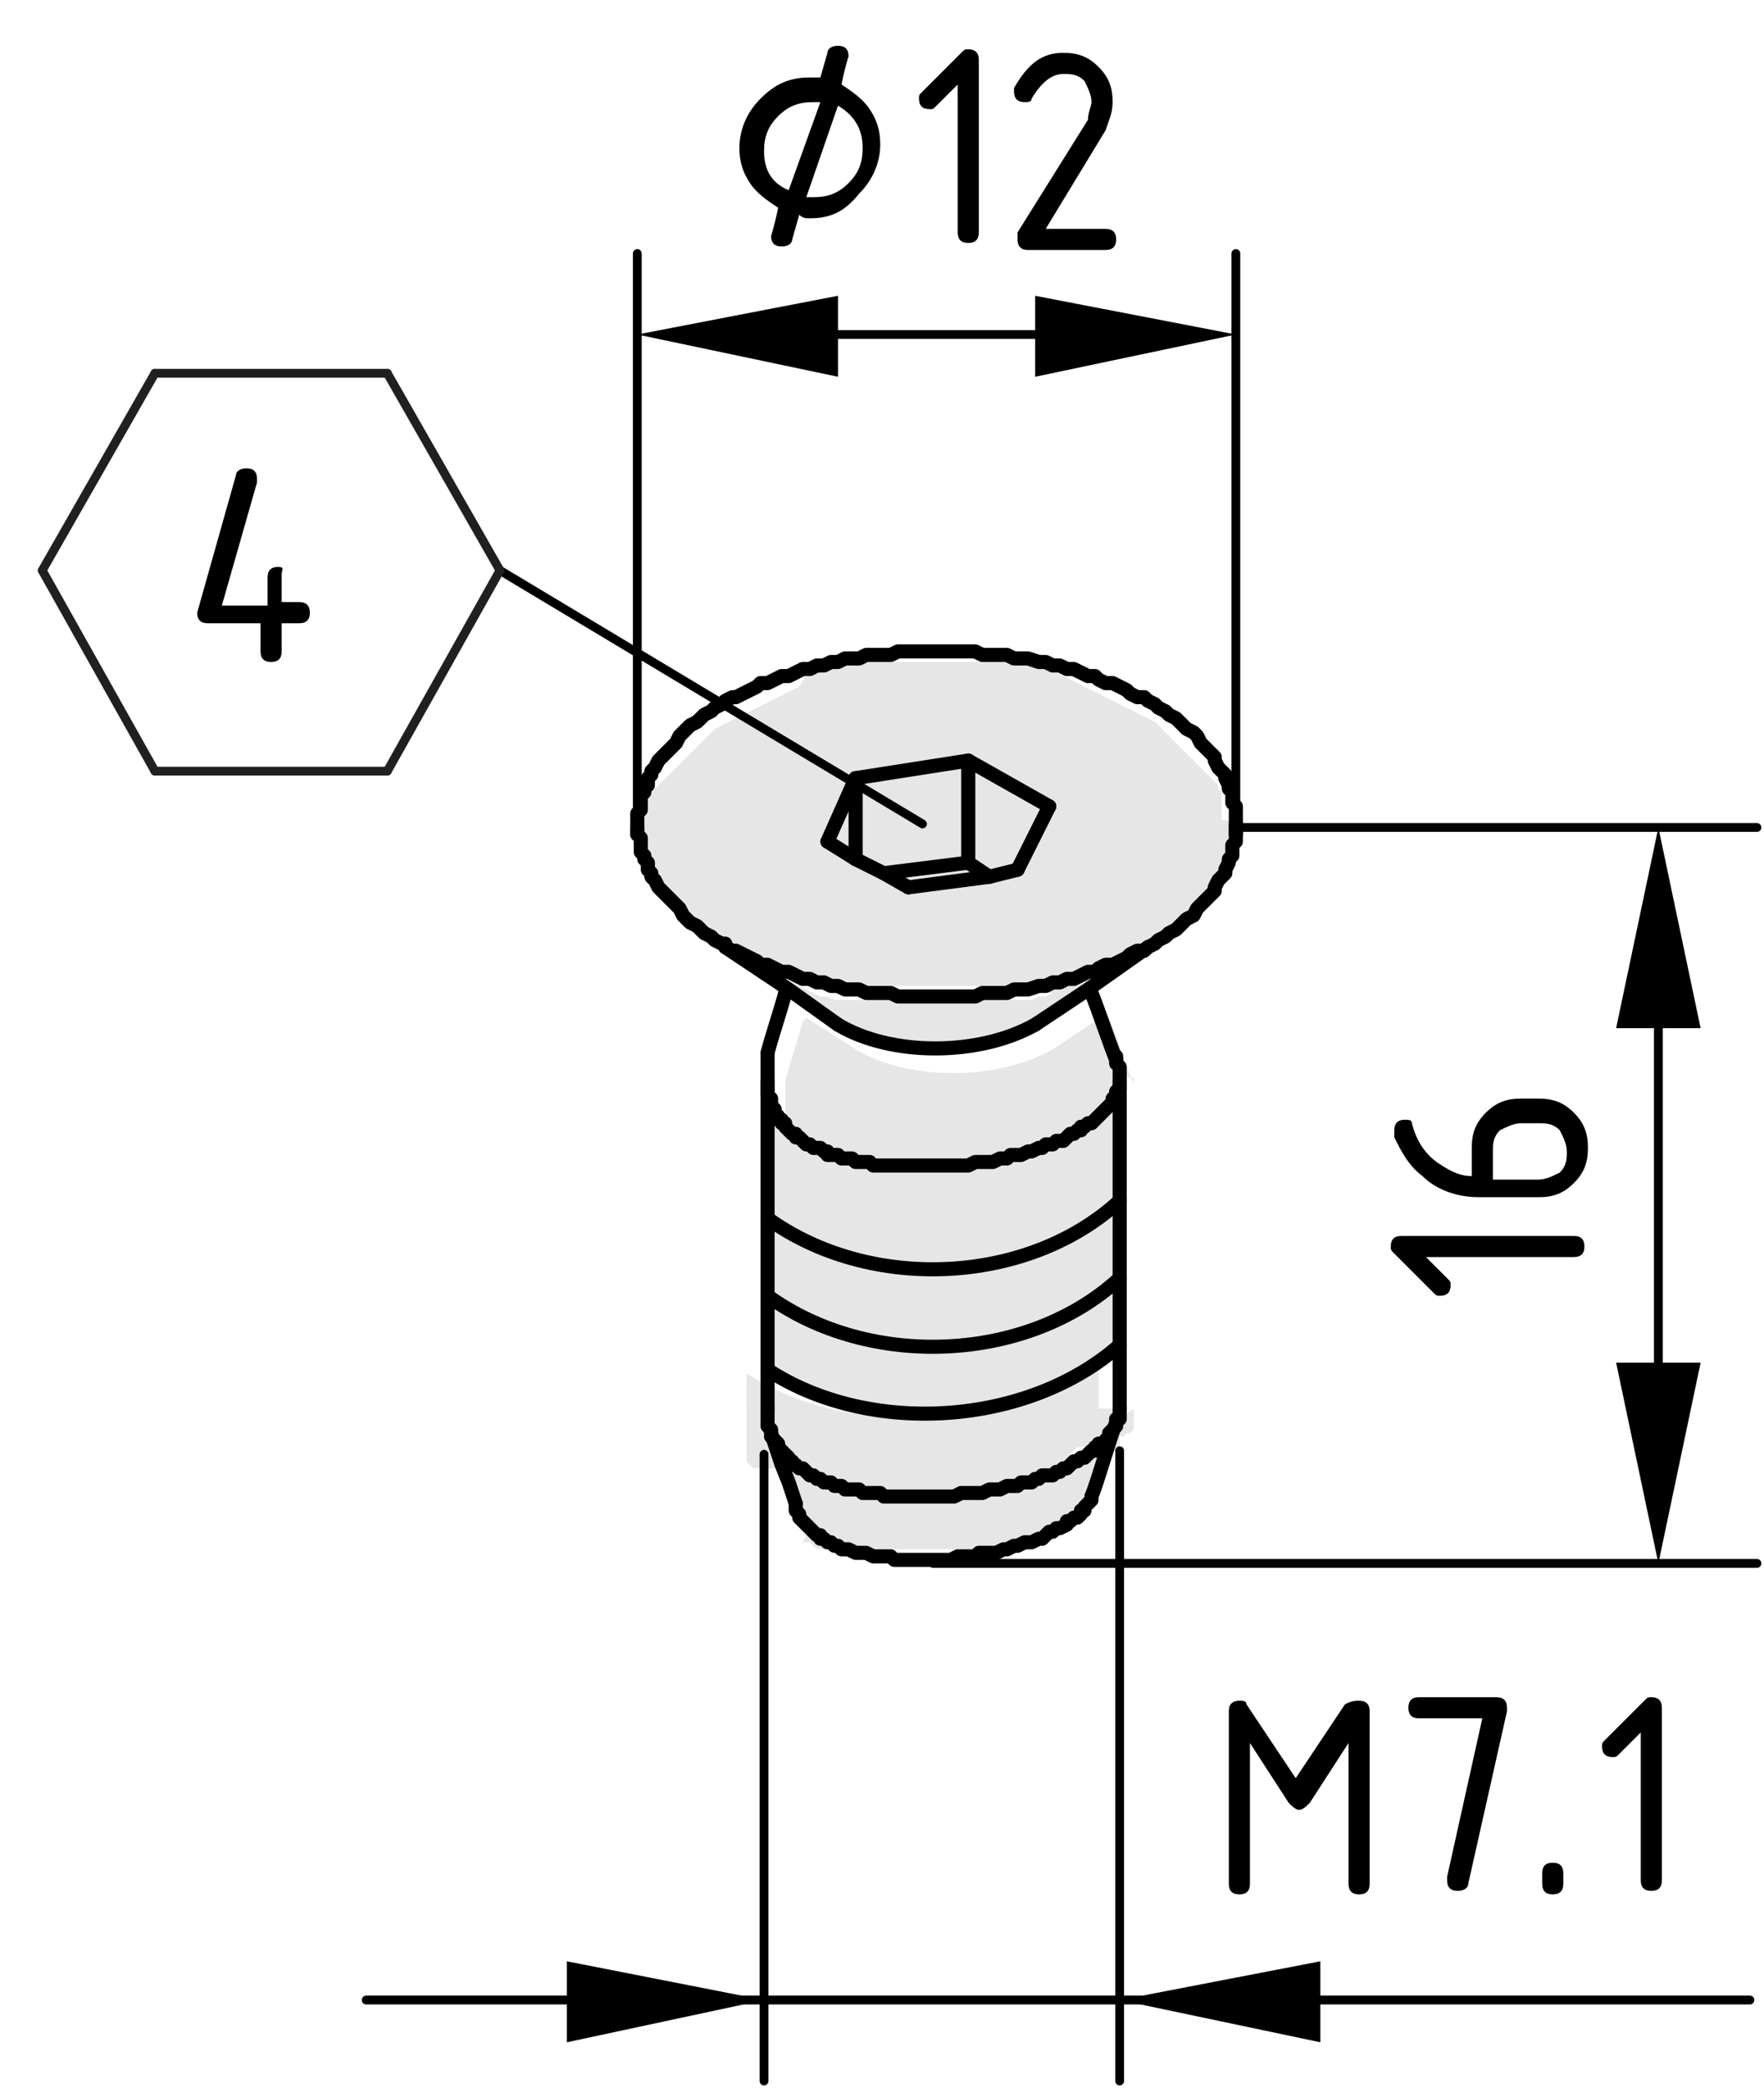 <?xml version="1.0" encoding="utf-8"?>
<!-- Generator: Adobe Illustrator 20.0.0, SVG Export Plug-In . SVG Version: 6.00 Build 0)  -->
<svg version="1.1" xmlns="http://www.w3.org/2000/svg" xmlns:xlink="http://www.w3.org/1999/xlink" x="0px" y="0px"
	 viewBox="0 0 50.1 59.3" style="enable-background:new 0 0 50.1 59.3;" xml:space="preserve">
<style type="text/css">
	.st0{fill:#E6E6E6;}
	.st1{fill:none;stroke:#000000;stroke-width:0.4;stroke-linecap:round;stroke-linejoin:round;}
	.st2{fill:none;stroke:#000000;stroke-width:0.25;stroke-linecap:round;stroke-linejoin:round;}
	.st3{fill:none;stroke:#202020;stroke-width:0.25;stroke-linecap:round;}
</style>
<g id="Kontur">
	<g id="BLOCK_x5F_RECORD_3_">
		<g id="ARC_6_">
			<g id="XMLID_1_">
				<g>
					<path class="st0" d="M35.1,23.3l0,0.1l0,0.1v0.1l0,0.1l0,0.1l0,0.1l0,0.1l0,0.1l0,0.1l-0.1,0.1l0,0.1l-0.1,0.1l-0.1,0.1
						L34.6,25l-0.1,0.1l-0.1,0.1l-0.1,0.1l-0.1,0.1l-0.1,0.1l-0.1,0.1L34,25.8L33.9,26l-0.1,0.1l-0.1,0.1l-0.1,0.1l-0.1,0.1
						l-0.1,0.1l-0.1,0.1l-0.1,0.1l-0.2,0.1l-0.2,0.1l0,0L32.5,27L32.3,27l-0.2,0.1L32,27.2l-0.2,0.1l-0.2,0.1l-0.2,0.1l-0.2,0.1
						l-0.2,0.1l-0.2,0.1l-0.2,0.1l-0.2,0.1l-0.2,0.1l-0.2,0.1l-0.2,0L29.7,28l-0.2,0l-0.2,0l-0.2,0l-0.2,0l-0.2,0l-0.2,0l-0.2,0
						l-0.2,0l-0.2,0l-0.2,0l-0.2,0l-0.2,0h-0.2h-0.2h-0.2h-0.2l-0.2,0l-0.2,0l-0.2,0l-0.2,0l-0.2,0l-0.2,0l-0.2,0l-0.2,0l-0.2,0
						l-0.2,0l-0.2,0l-0.2,0l-0.2-0.1l-0.2,0L23,27.8l-0.2-0.1l-0.2-0.1l-0.2-0.1l-0.2-0.1L22,27.5l-0.2-0.1l-0.2-0.1l-0.2-0.1
						l-0.2-0.1l-0.2-0.1L20.9,27L20.8,27l-0.2-0.1l0,0l-0.1-0.1l-0.1-0.1l-0.1-0.1L20,26.5l-0.1-0.1l-0.1-0.1l-0.1-0.1l-0.1-0.1
						L19.4,26l-0.1-0.1l-0.1-0.1l-0.1-0.1L19,25.5l-0.1-0.1l-0.1-0.1l-0.1-0.1L18.6,25l-0.1-0.1l-0.1-0.1l-0.1-0.1l-0.1-0.1l0-0.1
						l0-0.1l0-0.1l0-0.1l0-0.1l0-0.1l0-0.1l0-0.1v-0.1v-0.1l0-0.1l0-0.1l0-0.1l0-0.1l0-0.1l0-0.1l0-0.1l0-0.1l0.1-0.1l0.1-0.1
						l0.1-0.1l0.1-0.1l0.1-0.1l0.1-0.1l0.1-0.1l0.1-0.1l0.1-0.1l0.1-0.1l0.1-0.1l0.1-0.1l0.1-0.1l0.1-0.1l0.1-0.1l0.1-0.1l0.1-0.1
						l0.1-0.1l0.1-0.1l0.1-0.1l0.1-0.1l0.2-0.1l0.2-0.1l0.2-0.1l0.2-0.1l0.2-0.1l0.2-0.1l0.2-0.1l0.2-0.1l0.2-0.1l0.2-0.1l0.2-0.1
						l0.2-0.1L23,19l0.2-0.1l0.2,0l0.2-0.1l0.2,0l0.2,0l0.2,0l0.2,0l0.2,0l0.2,0l0.2,0l0.2,0l0.2,0l0.2,0l0.2,0l0.2,0h0.2l0.2,0
						l0.2,0h0.2l0.2,0l0.2,0l0.2,0l0.2,0l0.2,0l0.2,0l0.2,0l0.2,0l0.2,0l0.2,0l0.2,0l0.2,0l0.2,0.1l0.2,0l0.2,0.1l0.2,0.1l0.2,0.1
						l0.2,0.1l0.2,0.1l0.2,0.1l0.2,0.1l0.2,0.1l0.2,0.1l0.2,0.1l0.2,0.1l0.2,0.1l0.2,0.1l0.2,0.1l0.2,0.1l0.2,0.1l0.1,0.1l0.1,0.1
						l0.1,0.1l0.1,0.1l0.1,0.1l0.1,0.1l0.1,0.1l0.1,0.1l0.1,0.1l0.1,0.1l0.1,0.1l0.1,0.1l0.1,0.1l0.1,0.1l0.1,0.1l0.1,0.1l0.1,0.1
						l0.1,0.1l0,0.1l0.1,0.1l0,0.1l0,0.1l0,0.1l0,0.1l0,0.1l0,0.1V23.3z M28.9,24.7l0.8-1.8l-2.3-1.3l-3.1,0.5l-0.9,1.8l0.9,0.5
						l0.8,0.5l0.7,0.4l2.4-0.4L28.9,24.7z"/>
					<path class="st0" d="M32.6,26.9l-1.7,1.2l-1.5,1c-1.6,0.9-4.1,0.9-5.6,0v0l-1.4-0.9l-1.9-1.3l0,0l0,0l0.2,0.1l0.2,0.1l0.2,0.1
						l0.2,0.1l0.2,0.1l0.2,0.1l0.2,0.1l0.2,0.1l0.2,0.1l0.2,0.1l0.2,0.1l0.2,0.1l0.2,0.1l0.2,0.1l0.2,0l0.2,0.1l0.2,0l0.2,0l0.2,0
						l0.2,0l0.2,0l0.2,0l0.2,0l0.2,0l0.2,0l0.2,0l0.2,0l0.2,0h0.2h0.2h0.2h0.2l0.2,0l0.2,0l0.2,0l0.2,0l0.2,0l0.2,0l0.2,0l0.2,0
						l0.2,0l0.2,0l0.2,0l0.2,0l0.2-0.1l0.2,0l0.2-0.1l0.2-0.1l0.2-0.1l0.2-0.1l0.2-0.1l0.2-0.1l0.2-0.1l0.2-0.1l0.2-0.1l0.2-0.1
						l0.2-0.1l0.2-0.1l0.2-0.1L32.6,26.9L32.6,26.9z"/>
					<path class="st0" d="M31.8,40L31.8,40l0,0.1l0,0.1l0,0.1l0,0.1l0,0.1v0l0,0l0,0l0,0.1l0,0.1l0,0l0,0.1l0,0.1l0,0.1l0,0.1l0,0.1
						l0,0.1L31.3,41l-0.1,0l0,0l-0.1,0.1l-0.1,0l-0.1,0l-0.1,0l-0.1,0l-0.1,0l-0.1,0.1l-0.1,0.1l-0.1,0.1l-0.1,0.1l-0.1,0.1
						l-0.1,0.1l-0.1,0l-0.1,0l-0.1,0l-0.1,0l-0.1,0l-0.1,0l-0.1,0l-0.1,0l-0.1,0l-0.1,0l-0.1,0l-0.2,0l-0.2,0l-0.2,0l-0.2,0l-0.2,0
						l-0.2,0l-0.2,0l-0.2,0l-0.2,0l-0.2,0l-0.2,0l-0.2,0l-0.2,0l-0.2,0l-0.2,0h-0.2h-0.2h-0.2l-0.2,0h-0.2l-0.2,0l-0.2,0l-0.2,0
						l-0.2,0l-0.1,0l-0.1,0l-0.1,0l-0.1,0l-0.1,0l-0.1,0l-0.1,0l-0.1,0l-0.1,0l-0.1,0l-0.1,0l-0.1,0l-0.1,0l-0.1,0l-0.1,0l-0.1,0
						l-0.1,0l-0.1,0l-0.1,0l-0.1,0l-0.1,0l-0.1,0l-0.1,0l-0.1,0l-0.1,0l-0.1,0l-0.1,0l-0.1-0.1l0,0l-0.1-0.1l0-0.1l0,0l0-0.1l0,0
						l0-0.1l0-0.1l0-0.1l0-0.1l0-0.1l0,0l0,0l0-0.1l0,0l0-0.1l0-0.1l0-0.1l0-0.1l0-0.1l0-0.1V40V40v-1c2.9,1.9,7.4,1.6,10-0.7V40z"
						/>
					<path class="st0" d="M31.8,36.2v2c-2.6,2.3-7.1,2.6-10,0.7v-2.2C24.7,38.9,29.1,38.6,31.8,36.2z"/>
					<path class="st0" d="M31.8,34.1v2.1c-2.7,2.4-7.1,2.7-10,0.5v-2.1C24.7,36.8,29.1,36.5,31.8,34.1z"/>
					<path class="st0" d="M31.8,30.7v3.4c-2.7,2.4-7.1,2.7-10,0.5v-3.9l0,0.1l0,0.1l0,0.1l0,0.1l0,0.1l0,0.1l0,0.1l0,0.1l0,0.1
						l0,0.1l0,0l0,0.1l0,0l0,0l0,0l0,0l0,0.1l0,0l0,0l0.1,0l0,0l0,0l0.1,0.1l0.1,0l0.1,0l0.1,0l0.1,0l0.1,0.1l0.1,0l0.1,0l0.1,0
						l0.1,0l0.1,0l0.1,0l0.1,0l0.1,0l0.1,0l0.1,0l0.1,0l0.1,0l0.1,0l0.1,0l0.1,0l0.1,0l0.1,0l0.1,0l0.1,0l0.1,0l0.1,0l0.2,0l0.1,0
						l0.1,0l0.2,0l0.1,0H26h0.2h0.2l0.2,0h0.2l0.2,0l0.2,0l0.2,0l0.2,0l0.2,0l0.2,0l0.2,0l0.2,0l0.2,0l0.2,0l0.2,0l0.1,0l0.2,0
						l0.2,0l0.1,0l0.1,0l0.1,0l0.1-0.1l0.1,0l0.2-0.1l0.1-0.1l0.1-0.1l0.1-0.1l0.1,0l0.1,0l0.1,0l0.1,0l0.1-0.1l0.1,0l0.1-0.1l0.1,0
						l0.1-0.1l0.1-0.1l0.1-0.1l0.1-0.1l0-0.1l0.1,0l0,0l0,0l0-0.1l0,0l0,0l0-0.1l0-0.1l0-0.1l0-0.1l0-0.1l0-0.1l0-0.1l0-0.1
						L31.8,30.7L31.8,30.7z"/>
					<path class="st0" d="M31.8,30.6L31.8,30.6l0,0.1l0,0.1l0,0.1l0,0.1l0,0.1l0,0.1l0,0.1l0,0.1l0,0.1l0,0.1l0,0l0,0l0,0.1l0,0l0,0
						l-0.1,0l0,0.1l-0.1,0.1l-0.1,0.1l-0.1,0.1L31,31.9l-0.1,0L30.8,32l-0.1,0l-0.1,0.1l-0.1,0l-0.1,0l-0.1,0l-0.1,0l-0.1,0.1
						L30,32.4l-0.1,0.1l-0.2,0.1l-0.1,0l-0.1,0.1l-0.1,0l-0.1,0l-0.1,0l-0.2,0l-0.2,0l-0.1,0l-0.2,0l-0.2,0L28,33l-0.2,0l-0.2,0
						l-0.2,0l-0.2,0l-0.2,0l-0.2,0l-0.2,0l-0.2,0h-0.2l-0.2,0h-0.2H26h-0.2l-0.1,0l-0.2,0l-0.1,0l-0.1,0l-0.2,0l-0.1,0l-0.1,0
						l-0.1,0l-0.1,0l-0.1,0l-0.1,0l-0.1,0l-0.1,0l-0.1,0l-0.1,0l-0.1,0l-0.1,0l-0.1,0l-0.1,0l-0.1,0l-0.1,0l-0.1,0l-0.1,0l-0.1,0
						l-0.1,0l-0.1,0l-0.1-0.1l-0.1,0l-0.1,0l-0.1,0l-0.1,0l-0.1-0.1l0,0l0,0l-0.1,0l0,0l0,0l0-0.1l0,0l0,0l0,0l0,0l0-0.1l0,0l0-0.1
						l0-0.1l0-0.1l0-0.1l0-0.1l0-0.1l0-0.1l0-0.1l0-0.1l0-0.1v-0.1v0v-0.1v-0.1l0-0.1l0-0.1l0-0.1l0-0.1l0-0.1l0-0.1
						c0.1-0.4,0.4-1.3,0.5-1.7l0.1-0.1l1.4,0.9v0c1.5,0.9,4,0.9,5.6,0l1.5-1l0.1,0.1c0.2,0.5,0.5,1.4,0.7,1.9l0,0.1l0,0.1l0,0.1
						l0,0.1l0,0.1l0,0.1l0,0.1V30.6L31.8,30.6L31.8,30.6z"/>
					<path class="st0" d="M31.7,40.4L31.7,40.4c-0.2,0.5-0.5,1.5-0.7,2l0,0l0,0.1l0,0.1l0,0.1l0,0.1l0,0.1l-0.1,0.1l-0.1,0.1
						L30.7,43l-0.1,0.1l-0.1,0.1l-0.1,0.1l-0.1,0l-0.1,0.1l-0.1,0.1L30,43.4l-0.1,0.1l-0.1,0.1l-0.1,0.1l-0.1,0.1l-0.1,0l-0.1,0.1
						l-0.1,0l-0.1,0.1l-0.1,0l-0.2,0l-0.2,0l-0.2,0l-0.2,0l-0.2,0l-0.2,0l-0.2,0l-0.2,0l-0.2,0l-0.2,0l-0.2,0l-0.2,0l-0.2,0l-0.2,0
						h-0.2l-0.1,0h-0.2H26h-0.1l-0.2,0l-0.1,0l-0.1,0l-0.1,0l-0.1,0l-0.1,0l-0.1,0l-0.1,0l-0.1,0l-0.1,0l-0.1,0l-0.1,0l-0.1,0L24,44
						l-0.1,0l-0.1,0l-0.1,0l-0.1,0l-0.1,0l-0.1,0l-0.1,0l-0.1,0l-0.1-0.1l-0.1-0.1l-0.1,0l-0.1,0L23,43.4l-0.1-0.1l-0.1-0.1
						l-0.1-0.1l0-0.1l0-0.1l0-0.1l0-0.1l0-0.1l0-0.1l-0.2-0.6l-0.2-0.5l-0.3-0.9l0,0l0,0.1l0,0.1l0,0.1l0,0.1l0,0.1l0,0l0,0.1l0,0
						l0,0.1l0.1,0.1l0,0l0.1,0.1l0.1,0l0.1,0l0.1,0l0.1,0l0.1,0l0.1,0l0.1,0l0.1,0l0.1,0l0.1,0l0.1,0l0.1,0l0.1,0l0.1,0l0.1,0l0.1,0
						l0.1,0l0.1,0l0.1,0l0.1,0l0.1,0l0.1,0l0.1,0l0.1,0l0.1,0l0.1,0l0.1,0l0.2,0l0.2,0l0.2,0l0.2,0h0.2l0.2,0h0.2h0.2h0.2l0.2,0
						l0.2,0l0.2,0l0.2,0l0.2,0l0.2,0l0.2,0l0.2,0l0.2,0l0.2,0l0.2,0l0.2,0l0.2,0l0.2,0l0.2,0l0.1,0l0.1,0l0.1,0l0.1,0l0.1,0l0.1,0
						l0.1,0l0.1,0l0.1,0l0.1,0l0.1,0l0.1-0.1l0.1-0.1l0.1-0.1l0.1-0.1l0.1-0.1l0.1-0.1l0.1,0l0.1,0l0.1,0l0.1,0l0.1,0l0.1-0.1l0,0
						l0.1,0l0.1-0.1l0-0.1l0-0.1l0-0.1l0-0.1l0-0.1l0-0.1l0,0L31.7,40.4L31.7,40.4z"/>
					<polygon class="st0" points="29.8,22.9 28.9,24.7 28.1,24.9 27.5,24.5 27.5,21.6 					"/>
					<polygon class="st0" points="28.1,24.9 25.8,25.2 25.1,24.8 27.5,24.5 					"/>
					<polygon class="st0" points="27.5,21.6 27.5,24.5 25.1,24.8 24.3,24.4 24.3,22.1 					"/>
					<polygon class="st0" points="24.3,22.1 24.3,24.4 23.5,23.9 					"/>
				</g>
				<g>
					<line class="st1" x1="18.1" y1="23.5" x2="18.1" y2="23.7"/>
					<line class="st1" x1="35.1" y1="23.7" x2="35.1" y2="23.4"/>
					<polyline class="st1" points="20.6,26.9 22.4,28.1 23.8,29.1 					"/>
					<polyline class="st1" points="29.4,29.1 30.9,28.1 32.6,26.9 					"/>
					<path class="st1" d="M31,28.2c0.2,0.5,0.5,1.4,0.7,1.9"/>
					<path class="st1" d="M21.8,29.9c0.1-0.4,0.4-1.3,0.5-1.7"/>
					<polyline class="st1" points="31.8,40 31.8,38.2 31.8,36.2 31.8,34.1 31.8,30.7 					"/>
					<polyline class="st1" points="21.8,30.7 21.8,34.6 21.8,36.8 21.8,38.9 21.8,40 					"/>
					<polyline class="st1" points="21.9,40.7 22.2,41.6 22.4,42.1 22.6,42.7 					"/>
					<path class="st1" d="M31.7,40.4c-0.2,0.5-0.5,1.6-0.7,2.1"/>
					<polyline class="st1" points="20.6,19.9 20.5,20 20.3,20.1 20.2,20.2 20,20.3 19.9,20.4 19.8,20.5 19.6,20.6 19.5,20.7 
						19.4,20.8 19.3,20.9 19.2,21.1 19.1,21.2 19,21.3 18.9,21.4 18.8,21.5 18.7,21.6 18.6,21.8 18.5,21.9 18.5,22 18.4,22.1 
						18.4,22.3 18.3,22.4 18.3,22.5 18.2,22.6 18.2,22.8 18.2,22.9 18.2,23 18.1,23.1 18.1,23.3 18.1,23.4 18.1,23.5 18.1,23.7 
						18.2,23.8 18.2,23.9 18.2,24 18.2,24.2 18.3,24.3 18.3,24.4 18.4,24.5 18.4,24.7 18.5,24.8 18.5,24.9 18.6,25 18.7,25.2 
						18.8,25.3 18.9,25.4 19,25.5 19.1,25.6 19.2,25.7 19.3,25.8 19.4,26 19.5,26.1 19.6,26.2 19.8,26.3 19.9,26.4 20,26.5 
						20.2,26.6 20.3,26.7 20.5,26.8 20.6,26.8 20.6,26.9 20.8,27 20.9,27 21.1,27.1 21.3,27.2 21.5,27.3 21.6,27.4 21.8,27.4 
						22,27.5 22.2,27.6 22.4,27.6 22.6,27.7 22.8,27.8 23,27.8 23.2,27.9 23.4,27.9 23.6,28 23.8,28 24,28.1 24.2,28.1 24.4,28.1 
						24.6,28.2 24.9,28.2 25.1,28.2 25.3,28.2 25.5,28.3 25.7,28.3 26,28.3 26.2,28.3 26.4,28.3 26.6,28.3 26.8,28.3 27.1,28.3 
						27.3,28.3 27.5,28.3 27.7,28.3 27.9,28.2 28.2,28.2 28.4,28.2 28.6,28.2 28.8,28.1 29,28.1 29.2,28.1 29.5,28 29.7,28 
						29.9,27.9 30.1,27.9 30.3,27.8 30.5,27.8 30.7,27.7 30.9,27.6 31.1,27.6 31.2,27.5 31.4,27.4 31.6,27.4 31.8,27.3 32,27.2 
						32.1,27.1 32.3,27 32.5,27 32.6,26.9 32.6,26.9 32.8,26.8 32.9,26.7 33.1,26.6 33.2,26.5 33.4,26.4 33.5,26.3 33.6,26.2 
						33.7,26.1 33.9,26 34,25.8 34.1,25.7 34.2,25.6 34.3,25.5 34.4,25.4 34.5,25.3 34.5,25.2 34.6,25 34.7,24.9 34.8,24.8 
						34.8,24.7 34.9,24.5 34.9,24.4 35,24.3 35,24.2 35,24 35.1,23.9 35.1,23.8 35.1,23.7 35.1,23.5 35.1,23.4 35.1,23.3 35.1,23.1 
						35.1,23 35.1,22.9 35,22.8 35,22.6 35,22.5 34.9,22.4 34.9,22.3 34.8,22.1 34.8,22 34.7,21.9 34.6,21.8 34.5,21.6 34.5,21.5 
						34.4,21.4 34.3,21.3 34.2,21.2 34.1,21.1 34,20.9 33.9,20.8 33.7,20.7 33.6,20.6 33.5,20.5 33.4,20.4 33.2,20.3 33.1,20.2 
						32.9,20.1 32.8,20 32.6,19.9 32.5,19.8 32.3,19.8 32.1,19.7 32,19.6 31.8,19.5 31.6,19.4 31.4,19.4 31.2,19.3 31.1,19.2 
						30.9,19.2 30.7,19.1 30.5,19 30.3,19 30.1,18.9 29.9,18.9 29.7,18.8 29.5,18.8 29.2,18.7 29,18.7 28.8,18.7 28.6,18.6 
						28.4,18.6 28.2,18.6 27.9,18.6 27.7,18.5 27.5,18.5 27.3,18.5 27.1,18.5 26.8,18.5 26.6,18.5 26.4,18.5 26.2,18.5 26,18.5 
						25.7,18.5 25.5,18.5 25.3,18.6 25.1,18.6 24.9,18.6 24.6,18.6 24.4,18.7 24.2,18.7 24,18.7 23.8,18.8 23.6,18.8 23.4,18.9 
						23.2,18.9 23,19 22.8,19 22.6,19.1 22.4,19.2 22.2,19.2 22,19.3 21.8,19.4 21.6,19.4 21.5,19.5 21.3,19.6 21.1,19.7 20.9,19.8 
						20.8,19.8 20.6,19.9 					"/>
					<polyline class="st1" points="23.5,23.9 24.3,24.4 25.1,24.8 25.8,25.2 					"/>
					<polyline class="st1" points="25.8,25.2 28.1,24.9 28.9,24.7 					"/>
					<line class="st1" x1="28.9" y1="24.7" x2="29.8" y2="22.9"/>
					<line class="st1" x1="29.8" y1="22.9" x2="27.5" y2="21.6"/>
					<line class="st1" x1="27.5" y1="21.6" x2="24.3" y2="22.1"/>
					<line class="st1" x1="24.3" y1="22.1" x2="23.5" y2="23.9"/>
					<path class="st1" d="M23.8,29.1c1.5,0.9,4,0.9,5.6,0"/>
					<polyline class="st1" points="21.8,29.9 21.8,30 21.8,30.1 21.8,30.2 21.8,30.3 21.8,30.4 21.8,30.4 21.8,30.5 21.8,30.6 
						21.8,30.6 21.8,30.7 21.8,30.8 21.8,30.9 21.8,31 21.8,31.1 21.8,31.1 21.9,31.2 21.9,31.3 21.9,31.4 22,31.5 22,31.6 22,31.6 
						22.1,31.7 22.1,31.7 22.1,31.8 22.2,31.8 22.2,31.9 22.3,31.9 22.3,32 22.3,32 22.4,32.1 22.4,32.1 22.5,32.2 22.6,32.2 
						22.6,32.3 22.7,32.3 22.8,32.4 22.8,32.4 22.9,32.5 23,32.5 23.1,32.6 23.2,32.6 23.3,32.6 23.4,32.7 23.5,32.7 23.5,32.8 
						23.6,32.8 23.7,32.8 23.8,32.8 23.9,32.9 24,32.9 24.1,32.9 24.2,32.9 24.3,33 24.4,33 24.6,33 24.7,33 24.8,33.1 25,33.1 
						25.1,33.1 25.3,33.1 25.4,33.1 25.6,33.1 25.7,33.1 25.9,33.1 26,33.1 26.2,33.1 26.4,33.1 26.5,33.1 26.7,33.1 26.9,33.1 
						27,33.1 27.2,33.1 27.4,33.1 27.5,33.1 27.7,33 27.9,33 28,33 28.2,33 28.4,32.9 28.6,32.9 28.7,32.8 28.9,32.8 29,32.8 
						29.2,32.7 29.3,32.7 29.5,32.6 29.6,32.6 29.7,32.5 29.9,32.5 30,32.4 30.2,32.4 30.3,32.3 30.4,32.2 30.5,32.2 30.6,32.1 
						30.7,32.1 30.7,32 30.8,32 30.9,31.9 31,31.9 31.1,31.8 31.1,31.8 31.2,31.7 31.3,31.6 31.3,31.6 31.4,31.5 31.4,31.5 
						31.5,31.4 31.5,31.4 31.6,31.3 31.6,31.3 31.6,31.2 31.7,31.2 31.7,31.1 31.7,31 31.7,31 31.8,30.9 31.8,30.9 31.8,30.8 
						31.8,30.7 31.8,30.7 31.8,30.6 31.8,30.6 31.8,30.6 31.8,30.5 31.8,30.5 31.8,30.4 31.8,30.3 31.8,30.3 31.7,30.2 31.7,30.1 
						31.7,30 					"/>
					<polyline class="st1" points="21.8,40 21.8,40 21.8,40.1 21.8,40.2 21.8,40.3 21.8,40.4 21.8,40.4 21.8,40.5 21.9,40.6 
						21.9,40.6 21.9,40.7 21.9,40.7 21.9,40.8 22,40.9 22,40.9 22.1,41 22.1,41.1 22.1,41.1 22.2,41.2 22.2,41.2 22.3,41.3 
						22.3,41.3 22.4,41.4 22.4,41.5 22.5,41.5 22.5,41.6 22.6,41.6 22.7,41.7 22.7,41.7 22.8,41.7 22.9,41.8 22.9,41.8 23,41.9 
						23.1,41.9 23.2,42 23.2,42 23.3,42 23.4,42.1 23.5,42.1 23.6,42.1 23.7,42.2 23.8,42.2 23.9,42.2 24,42.3 24.1,42.3 24.3,42.3 
						24.4,42.3 24.5,42.4 24.6,42.4 24.7,42.4 24.8,42.4 25,42.4 25.1,42.5 25.3,42.5 25.5,42.5 25.6,42.5 25.8,42.5 25.9,42.5 
						26.1,42.5 26.3,42.5 26.4,42.5 26.6,42.5 26.8,42.5 27,42.5 27.1,42.5 27.3,42.4 27.4,42.4 27.6,42.4 27.8,42.4 27.9,42.4 
						28.1,42.3 28.3,42.3 28.4,42.3 28.6,42.2 28.7,42.2 28.9,42.2 29,42.1 29.1,42.1 29.3,42.1 29.4,42 29.5,42 29.6,41.9 
						29.7,41.9 29.9,41.9 30,41.8 30.1,41.8 30.2,41.7 30.3,41.7 30.4,41.6 30.5,41.5 30.6,41.5 30.7,41.4 30.8,41.4 30.9,41.3 
						30.9,41.3 31,41.2 31.1,41.2 31.1,41.1 31.2,41.1 31.2,41 31.3,41 31.4,40.9 31.4,40.9 31.5,40.8 31.5,40.8 31.5,40.7 
						31.6,40.6 31.6,40.6 31.7,40.5 31.7,40.5 31.7,40.4 31.7,40.4 31.7,40.3 31.7,40.3 31.8,40.3 31.8,40.2 31.8,40.1 31.8,40.1 
						31.8,40 31.8,40 					"/>
					<line class="st1" x1="24.3" y1="24.4" x2="24.3" y2="22.1"/>
					<line class="st1" x1="28.1" y1="24.9" x2="27.5" y2="24.5"/>
					<line class="st1" x1="27.5" y1="24.5" x2="27.5" y2="21.6"/>
					<line class="st1" x1="27.5" y1="24.5" x2="25.1" y2="24.8"/>
					<polyline class="st1" points="31,42.5 31,42.5 31,42.5 31,42.6 30.9,42.7 30.9,42.7 30.8,42.8 30.8,42.9 30.7,42.9 30.7,43 
						30.6,43.1 30.5,43.1 30.4,43.2 30.3,43.2 30.3,43.3 30.1,43.4 30,43.4 29.9,43.5 29.8,43.5 29.7,43.6 29.6,43.7 29.5,43.7 
						29.3,43.8 29.2,43.8 29.1,43.8 28.9,43.9 28.8,43.9 28.6,44 28.5,44 28.3,44.1 28.1,44.1 28,44.1 27.8,44.1 27.7,44.2 
						27.5,44.2 27.3,44.2 27.2,44.2 27,44.3 26.8,44.3 26.7,44.3 26.5,44.3 26.4,44.3 26.2,44.3 26,44.3 25.9,44.3 25.7,44.3 
						25.6,44.3 25.4,44.3 25.3,44.2 25.2,44.2 25,44.2 24.9,44.2 24.8,44.2 24.6,44.1 24.5,44.1 24.4,44.1 24.3,44.1 24.1,44 24,44 
						23.9,44 23.8,43.9 23.7,43.9 23.6,43.8 23.5,43.8 23.4,43.7 23.3,43.7 23.3,43.6 23.2,43.6 23.1,43.5 23.1,43.5 23,43.4 
						23,43.4 22.9,43.3 22.8,43.2 22.8,43.2 22.7,43.1 22.7,43 22.6,42.9 22.6,42.9 22.6,42.8 22.6,42.7 					"/>
					<path class="st1" d="M21.8,34.6c2.9,2.1,7.4,1.9,10-0.5"/>
					<path class="st1" d="M21.8,38.9c2.9,1.9,7.4,1.6,10-0.7"/>
					<path class="st1" d="M21.8,36.8c2.9,2.1,7.4,1.9,10-0.5"/>
				</g>
			</g>
		</g>
	</g>
</g>
<g id="Bemaßung">
	<g id="SOLID">
		<polygon points="18.1,9.5 23.8,10.7 23.8,8.4 		"/>
	</g>
	<g id="SOLID_1_">
		<polygon points="35.1,9.5 29.4,8.4 29.4,10.7 		"/>
	</g>
	<line class="st2" x1="18.1" y1="23.5" x2="18.1" y2="7.2"/>
	<line class="st2" x1="35.1" y1="23.5" x2="35.1" y2="7.2"/>
	<g id="LINE_24_">
		<line class="st2" x1="20.1" y1="9.5" x2="32.9" y2="9.5"/>
	</g>
	<g id="MTEXT_1_">
		<g>
			<path d="M22.7,6.1l-0.2,0.7c0,0.1-0.1,0.2-0.3,0.2c-0.2,0-0.3-0.1-0.3-0.3c0,0,0.1-0.3,0.2-0.8c-0.3-0.2-0.6-0.4-0.8-0.7
				c-0.2-0.3-0.3-0.6-0.3-1c0-0.5,0.2-1,0.6-1.4c0.4-0.4,0.8-0.6,1.4-0.6c0.1,0,0.2,0,0.3,0l0.2-0.7c0-0.1,0.1-0.2,0.3-0.2
				c0.2,0,0.3,0.1,0.3,0.3c0,0-0.1,0.3-0.2,0.8c0.3,0.2,0.6,0.4,0.8,0.7c0.2,0.3,0.3,0.6,0.3,1c0,0.5-0.2,1-0.6,1.4
				C24,6,23.6,6.2,23,6.2C22.9,6.2,22.8,6.2,22.7,6.1z M22.4,5.4l0.9-2.5c-0.1,0-0.1,0-0.2,0c-0.4,0-0.7,0.1-1,0.4
				c-0.3,0.3-0.4,0.6-0.4,1C21.7,4.8,21.9,5.2,22.4,5.4z M22.9,5.6c0.1,0,0.1,0,0.2,0c0.4,0,0.7-0.1,1-0.4c0.3-0.3,0.4-0.6,0.4-1
				c0-0.5-0.2-0.9-0.7-1.2L22.9,5.6z"/>
			<path d="M27.2,2.4l-0.6,0.6c-0.1,0.1-0.1,0.1-0.2,0.1c-0.2,0-0.3-0.1-0.3-0.3c0-0.1,0-0.1,0.1-0.2l1.1-1.1
				c0.1-0.1,0.1-0.1,0.2-0.1c0.2,0,0.3,0.1,0.3,0.3v4.9c0,0.2-0.1,0.3-0.3,0.3s-0.3-0.1-0.3-0.3V2.4z"/>
			<path d="M30.2,1.5c0.4,0,0.7,0.1,1,0.4c0.3,0.3,0.4,0.6,0.4,1c0,0.3-0.1,0.5-0.2,0.8l-1.7,2.8h1.7c0.2,0,0.3,0.1,0.3,0.3
				c0,0.2-0.1,0.3-0.3,0.3h-2.2c-0.2,0-0.3-0.1-0.3-0.3c0-0.1,0-0.1,0-0.2l2-3.2C30.9,3.2,31,3,31,2.9c0-0.2-0.1-0.4-0.2-0.6
				c-0.2-0.2-0.4-0.2-0.6-0.2c-0.3,0-0.6,0.2-0.9,0.7c0,0.1-0.1,0.1-0.2,0.1c-0.2,0-0.3-0.1-0.3-0.3c0,0,0-0.1,0-0.1
				C29.2,1.8,29.6,1.5,30.2,1.5z"/>
		</g>
	</g>
	<g id="MTEXT_4_">
		<g>
			<path d="M5.6,17.4C5.6,17.4,5.6,17.4,5.6,17.4l1.1-3.9c0-0.1,0.1-0.2,0.3-0.2c0.2,0,0.3,0.1,0.3,0.3c0,0,0,0.1,0,0.1l-1,3.5h1.3
				v-0.8c0-0.2,0.1-0.3,0.3-0.3S8,16.2,8,16.3v0.8h0.5c0.2,0,0.3,0.1,0.3,0.3c0,0.2-0.1,0.3-0.3,0.3H8v0.8c0,0.2-0.1,0.3-0.3,0.3
				s-0.3-0.1-0.3-0.3v-0.8H5.9C5.7,17.7,5.6,17.6,5.6,17.4z"/>
		</g>
	</g>
	<line class="st2" x1="26.2" y1="23.4" x2="14.2" y2="16.2"/>
	<g id="SOLID_2_">
		<polygon points="47.1,44.4 48.3,38.7 45.9,38.7 		"/>
	</g>
	<g id="SOLID_3_">
		<polygon points="47.1,23.5 45.9,29.2 48.3,29.2 		"/>
	</g>
	<line class="st2" x1="26.5" y1="44.4" x2="49.9" y2="44.4"/>
	<line class="st2" x1="35.1" y1="23.5" x2="49.9" y2="23.5"/>
	<g id="LINE_27_">
		<line class="st2" x1="47.1" y1="42.8" x2="47.1" y2="24.5"/>
	</g>
	<g id="MTEXT_2_">
		<g>
			<path d="M40.5,35.7l0.6,0.6c0.1,0.1,0.1,0.1,0.1,0.2c0,0.2-0.1,0.3-0.3,0.3c-0.1,0-0.1,0-0.2-0.1l-1.1-1.1
				c-0.1-0.1-0.1-0.1-0.1-0.2c0-0.2,0.1-0.3,0.3-0.3h4.9c0.2,0,0.3,0.1,0.3,0.3c0,0.2-0.1,0.3-0.3,0.3H40.5z"/>
			<path d="M39.6,32.1c0-0.2,0.1-0.3,0.3-0.3c0.1,0,0.2,0,0.2,0.1c0.1,0.4,0.3,0.8,0.7,1.1c0.3,0.2,0.6,0.4,1,0.4v-0.8
				c0-0.4,0.1-0.7,0.4-1c0.3-0.3,0.6-0.4,1-0.4h0.5c0.4,0,0.7,0.1,1,0.4s0.4,0.6,0.4,1c0,0.4-0.1,0.7-0.4,1c-0.3,0.3-0.6,0.4-1,0.4
				h-1.7c-0.6,0-1.2-0.2-1.6-0.6c-0.4-0.3-0.6-0.7-0.8-1.1C39.6,32.3,39.6,32.2,39.6,32.1z M42.3,33.5h1.4c0.2,0,0.4-0.1,0.6-0.2
				c0.2-0.2,0.2-0.4,0.2-0.6c0-0.2-0.1-0.4-0.2-0.6c-0.2-0.2-0.4-0.2-0.6-0.2h-0.5c-0.2,0-0.4,0.1-0.6,0.2c-0.2,0.2-0.2,0.4-0.2,0.6
				V33.5z"/>
		</g>
	</g>
	<polygon points="31.8,56.8 37.5,58 37.5,55.7 	"/>
	<g id="SOLID_4_">
		<polygon points="21.7,56.8 16.1,55.7 16.1,58 		"/>
	</g>
	<line class="st2" x1="21.7" y1="41.3" x2="21.7" y2="59.1"/>
	<line class="st2" x1="31.8" y1="41.2" x2="31.8" y2="59.1"/>
	<g id="LINE_30_">
		<line class="st2" x1="49.7" y1="56.8" x2="10.4" y2="56.8"/>
	</g>
	<g id="MTEXT_3_">
		<g>
			<path d="M38.6,48.3c0.2,0,0.3,0.1,0.3,0.3v4.9c0,0.2-0.1,0.3-0.3,0.3s-0.3-0.1-0.3-0.3v-4l-1.1,1.7c-0.1,0.1-0.2,0.2-0.3,0.2
				c-0.1,0-0.2-0.1-0.3-0.2l-1.1-1.7v4c0,0.2-0.1,0.3-0.3,0.3s-0.3-0.1-0.3-0.3v-4.9c0-0.2,0.1-0.3,0.3-0.3c0.1,0,0.2,0,0.2,0.1
				l1.4,2.1l1.4-2.1C38.4,48.3,38.5,48.3,38.6,48.3z"/>
			<path d="M42.1,48.8h-1.8c-0.2,0-0.3-0.1-0.3-0.3c0-0.2,0.1-0.3,0.3-0.3h2.2c0.2,0,0.3,0.1,0.3,0.3c0,0,0,0,0,0.1l-1.1,4.9
				c0,0.1-0.1,0.2-0.3,0.2c-0.2,0-0.3-0.1-0.3-0.3c0,0,0,0,0-0.1L42.1,48.8z"/>
			<path d="M43.8,53.2c0-0.2,0.1-0.3,0.3-0.3s0.3,0.1,0.3,0.3v0.3c0,0.2-0.1,0.3-0.3,0.3s-0.3-0.1-0.3-0.3V53.2z"/>
			<path d="M46.6,49.2l-0.6,0.6c-0.1,0.1-0.1,0.1-0.2,0.1c-0.2,0-0.3-0.1-0.3-0.3c0-0.1,0-0.1,0.1-0.2l1.1-1.1
				c0.1-0.1,0.1-0.1,0.2-0.1c0.2,0,0.3,0.1,0.3,0.3v4.9c0,0.2-0.1,0.3-0.3,0.3s-0.3-0.1-0.3-0.3V49.2z"/>
		</g>
	</g>
	<g>
		<line class="st3" x1="1.2" y1="16.2" x2="4.4" y2="21.9"/>
		<g id="LINE_87_">
			<line class="st3" x1="4.4" y1="21.9" x2="11" y2="21.9"/>
		</g>
		<g id="LINE_86_">
			<line class="st3" x1="11" y1="21.9" x2="14.2" y2="16.2"/>
		</g>
		<g id="LINE_85_">
			<line class="st3" x1="14.2" y1="16.2" x2="11" y2="10.6"/>
		</g>
		<g id="LINE_66_">
			<line class="st3" x1="11" y1="10.6" x2="4.4" y2="10.6"/>
		</g>
		<line class="st3" x1="4.4" y1="10.6" x2="1.2" y2="16.2"/>
	</g>
</g>
</svg>
